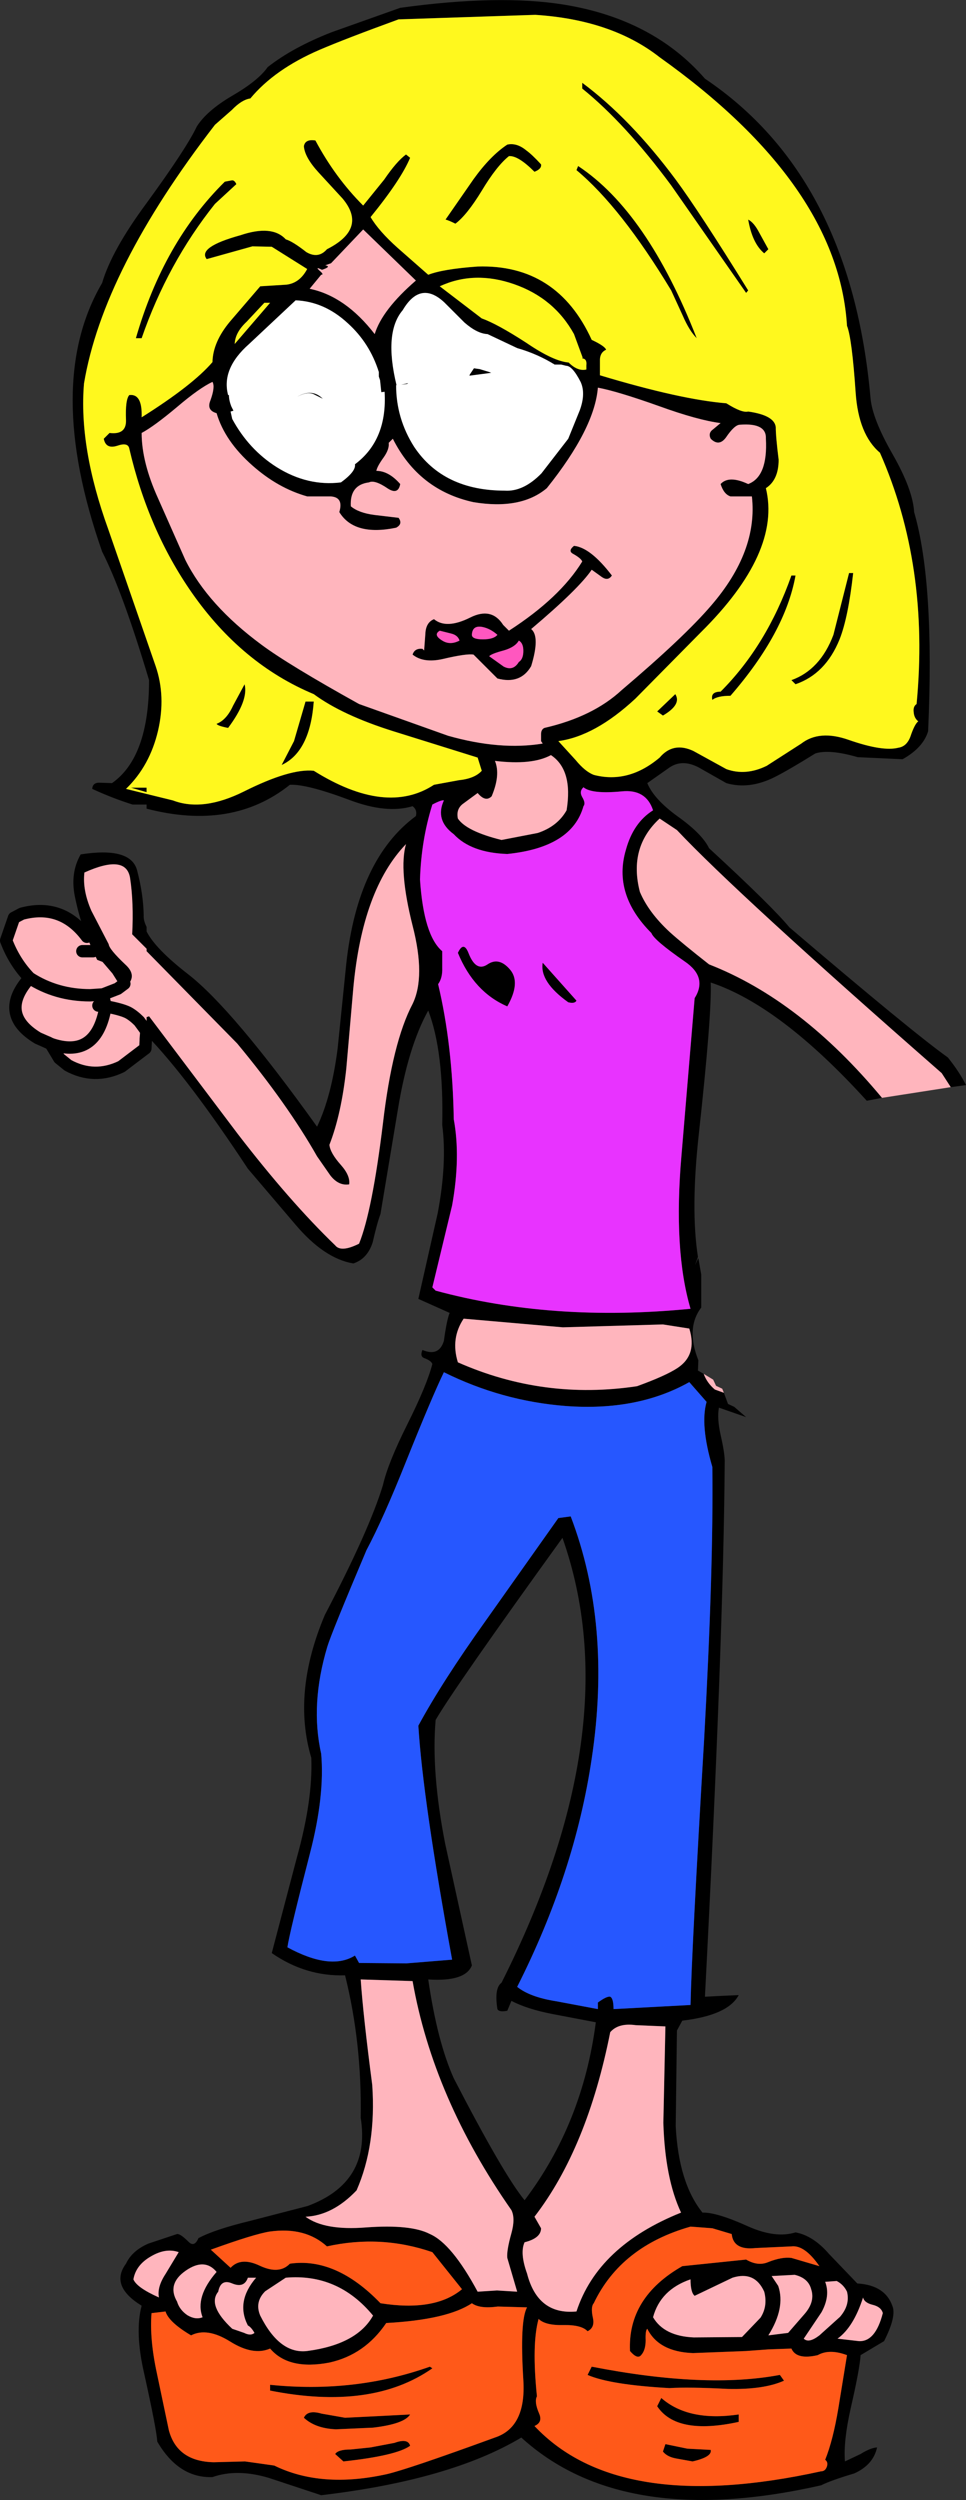 <?xml version="1.0" encoding="UTF-8" standalone="no"?>
<svg xmlns:xlink="http://www.w3.org/1999/xlink" height="303.45px" width="117.3px" xmlns="http://www.w3.org/2000/svg">
  <rect width="100%" height="100%" fill="#333333" stroke="none"/>
  <g transform="matrix(1.0, 0.0, 0.0, 1.0, -6.3, 0.0)">
    <path d="M99.6 30.25 L99.1 30.75 Q97.65 29.55 97.15 26.65 97.85 27.0 98.5 28.25 L99.6 30.25 M96.9 35.55 L87.8 22.5 Q82.2 14.95 77.0 10.75 L77.0 10.05 Q82.85 14.4 88.35 21.8 91.2 25.65 97.15 35.25 L96.9 35.55 M89.2 38.3 L87.8 35.25 Q81.7 25.15 76.3 20.65 L76.5 20.15 Q84.9 25.7 90.9 41.05 90.0 40.15 89.2 38.3 M110.2 47.65 Q109.75 41.05 109.15 39.55 108.1 22.4 86.4 6.95 80.6 2.4 71.3 1.8 L54.7 2.35 Q48.25 4.7 45.1 6.05 39.65 8.4 36.7 11.95 35.65 12.1 34.45 13.35 L32.4 15.15 Q18.8 32.75 16.5 46.55 15.85 54.3 19.45 64.25 L25.2 80.85 Q26.45 84.5 25.5 88.65 24.5 92.95 21.6 95.75 L27.3 97.15 Q30.95 98.55 35.95 96.05 41.55 93.25 44.4 93.55 53.2 99.05 59.0 95.25 L62.0 94.7 Q63.95 94.5 64.8 93.55 L64.3 91.95 54.05 88.75 Q47.85 86.8 44.4 84.25 35.65 80.6 29.6 71.95 24.3 64.35 22.0 54.45 21.85 53.65 20.55 54.1 19.15 54.55 18.9 53.25 L19.6 52.55 Q21.65 52.8 21.6 51.0 21.5 48.5 22.0 47.95 23.6 47.75 23.5 50.65 29.7 46.75 32.1 43.95 32.15 41.5 34.25 39.0 L37.9 34.75 41.1 34.55 Q42.7 34.35 43.6 32.65 L39.3 29.95 36.95 29.9 31.4 31.45 Q30.25 30.0 35.5 28.55 39.35 27.25 41.0 29.05 41.85 29.3 43.5 30.6 44.95 31.45 46.0 30.25 50.95 27.75 47.9 24.1 L45.0 20.95 Q43.3 19.1 43.2 17.75 43.35 16.85 44.6 17.05 47.0 21.55 50.4 24.95 L52.95 21.8 Q54.45 19.6 55.6 18.75 L56.1 19.15 Q55.0 21.8 51.3 26.35 52.3 28.05 54.6 30.1 L58.3 33.35 Q60.1 32.65 64.3 32.35 73.95 32.05 78.15 41.25 79.75 42.0 79.9 42.45 79.1 42.8 79.15 43.85 L79.15 45.55 Q88.95 48.5 94.5 48.95 96.4 50.15 97.15 49.95 100.35 50.4 100.5 51.85 100.5 53.0 100.85 55.8 100.85 58.25 99.3 59.25 101.2 67.05 91.4 76.75 L83.45 84.8 Q78.55 89.35 74.1 89.95 L76.2 92.25 Q77.35 93.65 78.4 94.05 82.6 95.15 86.4 91.95 88.05 90.0 90.5 91.15 L94.5 93.35 Q96.85 94.2 99.4 92.95 L103.6 90.25 Q105.8 88.55 109.35 89.8 113.5 91.25 115.4 90.75 116.4 90.6 116.85 89.4 117.35 87.9 117.8 87.55 117.3 87.15 117.25 86.45 117.15 85.75 117.6 85.45 119.2 68.65 113.15 54.95 110.55 52.75 110.2 47.65 M16.85 113.7 Q16.0 111.75 15.4 108.85 14.8 105.95 16.1 103.7 22.2 102.75 22.95 105.65 23.7 108.5 23.75 111.1 23.7 111.7 24.1 112.5 L24.1 113.05 Q25.15 115.15 29.15 118.25 34.55 122.45 44.8 136.75 46.55 133.1 47.3 127.25 L48.35 116.95 Q49.75 104.25 56.8 99.05 57.0 98.3 56.4 97.85 53.25 98.8 48.75 97.1 43.55 95.15 41.5 95.25 34.5 100.85 24.1 98.15 L24.1 97.65 22.4 97.65 Q20.0 96.9 17.5 95.75 17.55 94.95 18.45 95.0 L19.9 95.05 Q24.4 91.9 24.4 82.55 21.2 71.85 18.7 66.95 11.55 46.55 18.7 34.35 19.85 30.4 24.1 24.65 28.95 18.0 30.2 15.35 31.4 13.45 34.45 11.65 37.65 9.8 38.8 8.15 41.85 5.75 46.6 3.9 L54.9 0.95 Q66.85 -0.7 74.7 0.55 85.6 2.3 91.9 9.55 109.6 21.45 112.0 48.25 112.2 50.8 114.7 55.15 117.15 59.45 117.3 62.15 119.8 70.75 119.0 88.75 118.4 90.75 115.9 92.15 L110.45 91.9 Q107.0 90.9 105.3 91.45 102.0 93.5 100.3 94.35 97.25 95.85 94.5 95.05 L91.15 93.15 Q89.15 92.1 87.6 93.15 L84.9 95.05 Q85.7 97.0 88.6 99.1 91.55 101.2 92.4 102.95 100.05 110.0 102.15 112.55 117.05 125.25 121.4 128.35 122.8 130.1 123.6 131.7 L121.75 131.95 120.65 130.25 Q95.8 108.5 88.5 100.75 L86.4 99.35 Q82.6 102.85 84.0 108.25 85.05 110.75 87.65 113.15 89.15 114.5 92.4 117.05 103.55 121.4 113.4 133.25 L111.55 133.6 Q101.05 122.05 92.6 119.25 92.75 123.1 91.15 137.7 90.15 146.8 91.05 152.55 L90.7 153.55 91.1 152.7 91.45 154.7 91.45 158.7 Q89.55 161.2 91.1 165.1 L91.05 166.35 91.75 166.75 Q92.15 167.85 93.1 168.65 L94.2 169.05 94.7 170.4 95.45 170.75 96.9 172.0 93.6 170.85 Q93.35 172.1 93.8 174.15 94.35 176.55 94.3 177.55 94.15 198.85 91.9 242.35 L93.8 242.25 96.0 242.15 Q94.7 244.6 89.15 245.25 L88.5 246.45 88.35 258.05 Q88.7 264.95 91.6 268.55 93.35 268.5 97.2 270.25 100.5 271.7 102.9 270.95 105.05 271.35 106.95 273.55 L110.4 277.15 Q113.75 277.35 114.65 279.85 115.2 281.1 113.65 284.15 L110.8 285.85 Q110.7 287.5 109.6 292.3 108.7 296.3 108.9 298.75 L110.8 297.85 Q112.0 297.1 112.8 297.05 112.35 299.15 110.05 300.2 107.2 301.05 106.0 301.65 81.95 307.1 69.6 295.85 61.0 301.0 45.3 302.85 L38.95 300.75 Q35.1 299.6 32.1 300.65 28.0 300.8 25.4 296.35 25.3 294.8 23.8 288.05 22.65 283.05 23.5 279.85 19.6 277.45 21.6 274.75 22.35 273.15 24.35 272.3 L27.8 271.15 Q28.2 271.1 29.2 272.1 29.9 272.8 30.4 271.65 32.35 270.6 36.7 269.55 L43.65 267.75 Q51.35 264.9 50.1 257.05 50.25 247.95 48.2 239.75 43.4 239.9 39.3 237.05 L42.35 225.45 Q44.3 218.45 44.1 213.35 41.75 205.45 45.75 196.0 51.15 185.7 52.8 180.25 53.4 177.6 55.75 172.9 58.15 168.1 58.8 165.55 58.65 165.15 57.85 164.85 57.25 164.65 57.6 163.85 59.6 164.7 60.2 162.75 60.55 160.2 60.9 159.35 L57.1 157.65 59.45 147.25 Q60.6 141.15 60.0 136.55 60.2 127.6 58.3 122.65 55.85 127.05 54.6 134.75 L52.5 147.35 Q52.1 148.4 51.55 150.8 50.9 152.8 49.2 153.35 45.65 152.75 42.15 148.6 L36.4 141.85 Q29.15 130.85 24.1 125.65 L24.1 126.4 24.0 126.25 24.0 126.1 24.0 126.25 24.0 126.1 24.05 125.45 24.05 125.3 24.05 125.2 24.05 125.3 24.05 125.45 24.05 125.2 23.95 124.85 23.65 124.1 24.1 123.95 24.1 123.45 24.4 123.35 35.15 137.6 Q41.5 145.85 47.0 151.15 47.7 152.05 49.9 150.95 51.5 147.0 52.8 136.35 53.95 126.5 56.4 121.85 58.0 118.55 56.4 112.35 54.7 105.6 55.6 102.45 50.3 107.95 49.2 119.95 L48.35 129.7 Q47.75 135.25 46.3 138.95 46.4 139.95 47.7 141.4 48.85 142.7 48.7 143.75 47.4 143.95 46.4 142.65 L44.8 140.35 Q41.2 134.0 35.1 126.65 L24.1 115.45 24.1 115.15 22.35 113.4 Q22.55 109.6 22.1 106.6 21.65 103.6 16.55 105.9 16.3 108.05 17.4 110.55 L19.5 114.6 Q19.55 115.2 21.5 117.05 22.95 118.35 21.8 119.55 L21.4 119.4 20.55 119.1 19.95 118.15 18.75 116.75 18.1 116.5 17.6 115.45 16.85 113.7 M109.9 69.55 Q109.3 74.95 108.25 77.6 106.55 81.8 102.9 83.05 L102.4 82.55 Q105.9 81.3 107.5 77.05 L109.4 69.55 109.9 69.55 M102.9 69.85 Q101.65 76.8 95.0 84.45 93.4 84.45 92.8 84.95 92.55 83.95 93.8 83.95 99.4 78.35 102.4 69.85 L102.9 69.85 M96.15 51.55 Q95.5 51.55 94.45 53.1 93.6 54.25 92.6 53.25 92.25 52.55 92.9 52.1 L93.8 51.35 Q91.05 51.0 86.35 49.3 81.3 47.5 78.9 47.05 78.5 52.0 72.7 59.25 69.55 61.9 63.8 60.95 57.15 59.5 54.0 53.25 L53.5 53.75 Q53.6 54.5 52.9 55.5 52.1 56.6 52.0 57.15 53.5 57.15 54.9 58.75 54.65 60.1 53.4 59.3 51.8 58.2 51.1 58.55 48.75 58.85 48.9 61.45 49.85 62.25 51.75 62.5 L54.7 62.85 Q55.25 63.6 54.4 64.05 49.3 65.1 47.5 62.15 48.05 60.35 46.45 60.25 L43.6 60.25 Q40.05 59.25 36.95 56.5 33.6 53.55 32.6 50.15 31.35 49.8 31.85 48.6 32.45 46.95 32.1 46.35 30.5 47.1 27.8 49.4 25.0 51.75 23.5 52.55 23.5 56.1 25.5 60.5 L28.8 67.95 Q31.55 73.45 38.05 78.25 41.35 80.7 49.9 85.45 L60.7 89.3 Q67.05 91.1 72.2 90.25 L72.0 89.95 72.0 89.1 Q72.0 88.55 72.4 88.35 78.3 87.0 81.8 83.75 89.4 77.3 92.65 73.5 98.35 66.9 97.6 60.25 L95.0 60.25 Q94.2 60.0 93.8 58.75 94.8 57.65 97.15 58.75 99.55 57.85 99.3 53.25 99.4 51.3 96.15 51.55 M88.3 84.25 Q89.1 85.5 86.8 86.85 L86.1 86.35 88.3 84.25 M85.6 98.35 Q84.75 95.75 81.8 96.05 78.15 96.4 77.15 95.55 76.6 96.05 77.0 96.75 77.45 97.5 77.15 97.85 75.75 102.85 67.9 103.65 63.5 103.5 61.4 101.25 59.1 99.55 60.2 97.15 59.95 97.05 58.8 97.65 57.45 101.95 57.3 106.75 57.75 113.55 60.0 115.45 L60.0 117.45 Q60.05 118.7 59.5 119.45 61.25 126.8 61.4 135.85 62.25 140.45 61.2 146.3 L58.8 156.25 59.2 156.65 Q73.4 160.5 90.15 158.85 88.05 151.7 89.05 140.25 L90.65 121.15 Q92.25 118.6 89.45 116.7 85.7 114.1 85.4 113.25 80.7 108.55 82.3 103.15 83.2 99.85 85.6 98.35 M71.2 20.85 Q69.2 18.85 68.1 18.95 66.6 20.15 64.8 23.15 63.0 26.1 61.6 27.15 60.8 26.75 60.4 26.65 L63.8 21.75 Q65.85 18.9 67.9 17.55 69.05 17.3 70.2 18.25 70.9 18.75 72.0 19.95 72.1 20.5 71.2 20.85 M45.3 33.35 L43.9 35.05 Q48.25 35.95 51.8 40.55 52.7 37.6 56.8 34.05 L50.4 27.85 46.5 31.95 45.8 32.2 Q46.6 32.35 45.4 32.75 44.5 32.3 45.1 32.85 45.7 33.35 45.3 33.35 M34.1 47.95 Q34.1 48.6 34.4 49.35 L34.65 49.85 34.3 49.95 34.5 50.85 Q36.5 54.55 39.9 56.7 43.65 59.05 47.7 58.55 49.55 57.2 49.4 56.35 53.35 53.4 53.0 47.55 L52.6 47.6 52.45 46.15 52.3 45.7 52.3 45.15 Q51.2 41.65 48.55 39.25 45.7 36.6 42.2 36.45 L36.55 41.75 Q33.15 44.75 34.0 47.95 L34.1 47.95 M44.5 47.9 Q43.7 47.45 42.4 48.15 44.2 47.1 45.5 48.4 L44.5 47.9 M63.85 44.7 L64.55 44.8 65.7 45.15 65.95 45.25 63.3 45.6 63.35 45.45 63.85 44.7 M55.85 46.5 L55.75 46.6 55.0 46.7 55.85 46.5 M54.45 46.75 L54.4 46.75 Q54.4 50.8 56.6 54.25 60.15 59.55 67.6 59.55 69.85 59.7 72.05 57.45 L75.3 53.25 76.7 49.8 Q77.45 47.75 76.8 46.35 75.8 44.4 75.05 44.4 L74.45 44.25 73.65 44.25 Q71.55 42.95 69.1 42.25 L65.5 40.55 Q64.25 40.5 62.7 39.15 L60.25 36.7 Q57.35 34.0 55.2 37.65 52.9 40.35 54.45 46.75 M64.8 38.65 Q66.65 39.3 70.2 41.6 73.5 43.85 75.35 44.0 76.45 45.1 77.5 44.85 L77.5 44.35 Q77.6 43.55 77.0 43.5 L77.05 43.4 76.0 40.55 Q73.6 36.2 68.75 34.5 63.9 32.8 59.7 34.75 L64.8 38.65 M35.0 22.35 L32.4 24.75 Q26.65 31.95 23.5 41.05 L22.8 41.05 Q26.15 29.4 33.6 22.05 L34.4 21.9 Q34.75 21.8 35.0 22.35 M39.1 36.75 L38.4 36.75 36.25 39.05 Q34.85 40.35 34.8 41.75 L39.1 36.75 M36.0 83.05 Q36.5 85.0 34.0 88.35 32.7 88.1 32.6 87.85 33.8 87.4 34.6 85.65 L36.0 83.05 M22.2 95.6 L24.1 95.6 24.1 96.15 22.2 95.6 M76.0 66.25 Q78.0 66.45 80.6 69.85 80.15 70.55 79.4 70.05 L78.15 69.15 Q76.6 71.45 70.8 76.35 71.9 77.25 70.8 80.85 69.5 83.1 66.7 82.35 L63.8 79.45 Q62.95 79.3 60.0 80.0 57.7 80.5 56.4 79.45 56.65 78.65 57.6 78.75 L57.8 78.95 57.95 76.95 Q58.0 75.55 59.0 75.15 60.5 76.4 63.4 74.95 66.0 73.65 67.4 75.85 L68.1 76.55 Q74.3 72.55 77.0 68.15 76.85 67.75 75.85 67.2 75.25 66.85 76.0 66.25 M59.7 76.55 Q58.85 77.05 60.0 77.75 60.95 78.35 62.1 77.75 61.9 77.1 61.1 76.9 L59.7 76.55 M44.4 85.15 Q43.95 91.25 40.5 92.85 L42.0 89.95 43.4 85.15 44.4 85.15 M63.6 77.05 Q63.6 77.6 64.95 77.6 66.25 77.6 66.7 77.05 65.85 76.3 64.9 76.1 63.65 75.85 63.6 77.05 M69.85 79.0 Q69.85 78.05 69.3 77.75 68.85 78.55 67.45 78.95 65.95 79.35 65.7 79.65 L67.45 80.9 Q68.6 81.5 69.3 80.35 69.85 80.0 69.85 79.0 M64.3 96.25 L62.6 97.5 Q61.65 98.15 61.9 99.35 62.95 100.9 67.2 101.95 L71.6 101.1 Q74.0 100.3 75.1 98.35 75.9 93.45 73.2 91.65 70.9 92.9 66.4 92.35 67.1 94.05 66.0 96.65 65.25 97.4 64.3 96.25 M63.2 115.7 Q64.1 118.0 65.5 117.05 66.9 116.1 68.25 117.7 69.55 119.25 67.9 122.15 63.85 120.4 61.9 115.65 62.6 114.15 63.2 115.7 M75.3 121.65 Q71.8 119.15 72.2 116.85 L76.3 121.45 Q76.1 121.85 75.3 121.65 M74.65 161.1 L62.6 160.05 Q61.0 162.45 61.9 165.35 72.3 169.95 83.65 168.25 87.1 167.0 88.55 166.05 91.0 164.45 90.0 161.25 L86.8 160.75 74.65 161.1 M55.6 177.4 Q52.85 184.3 50.8 188.15 46.55 198.2 46.05 199.85 43.95 206.85 45.3 212.85 45.75 217.95 43.95 224.9 41.45 234.6 41.2 236.35 46.45 239.2 49.4 237.35 L49.9 238.25 55.65 238.3 61.2 237.85 Q57.65 218.45 57.1 209.45 60.0 204.1 65.25 196.75 L74.1 184.25 75.6 184.05 Q80.6 197.15 78.15 213.45 76.1 227.3 69.1 241.15 70.65 242.4 73.85 242.9 L78.9 243.85 78.9 243.05 Q80.0 242.25 80.4 242.35 80.8 242.55 80.8 243.85 L90.15 243.35 Q90.3 236.45 91.8 211.15 92.95 190.35 92.8 178.05 91.3 172.95 92.1 170.15 L90.0 167.75 Q83.7 171.3 75.0 170.65 67.25 170.05 60.2 166.55 58.75 169.55 55.6 177.4 M87.1 245.95 L83.5 245.8 Q81.4 245.5 80.4 246.65 77.6 260.75 71.2 269.05 L72.0 270.45 Q72.0 271.65 70.0 272.15 69.4 273.45 70.3 275.95 71.6 281.0 76.3 280.55 78.9 272.6 89.0 268.55 87.05 264.4 86.85 257.65 L87.1 245.95 M95.15 271.15 L92.8 270.45 90.15 270.25 Q81.7 272.65 78.4 279.55 78.0 280.0 78.3 281.35 78.55 282.5 77.65 282.95 76.9 282.15 74.7 282.2 72.5 282.25 71.7 281.45 70.85 284.5 71.5 290.85 71.15 291.5 71.75 292.9 72.25 294.0 71.2 294.45 81.45 305.35 106.0 299.95 106.5 299.95 106.7 299.4 106.9 298.85 106.5 298.55 107.45 296.2 108.1 292.3 L109.15 285.85 Q107.0 285.05 105.6 285.85 103.0 286.45 102.4 285.05 L99.6 285.15 96.9 285.35 90.45 285.6 Q86.3 285.45 84.9 282.65 84.65 282.85 84.7 284.05 84.7 285.25 84.15 285.85 83.7 286.4 82.8 285.35 82.5 278.85 89.15 275.05 L96.9 274.25 Q98.35 275.1 99.6 274.55 101.25 273.9 102.4 274.05 L105.8 275.05 Q104.0 272.45 102.4 272.65 L98.05 272.85 Q95.35 273.15 95.15 271.15 M100.0 276.25 L100.8 277.45 Q101.7 280.1 99.6 283.45 L102.0 283.15 104.0 280.85 Q105.3 279.35 104.8 277.85 104.45 276.5 102.8 276.1 L100.0 276.25 M96.4 283.65 L98.65 281.3 Q99.55 279.9 99.1 278.15 97.95 275.6 95.25 276.45 L90.65 278.65 Q90.15 278.25 90.15 276.65 86.5 277.9 85.6 281.25 86.95 283.55 90.55 283.7 L96.4 283.65 M86.6 291.05 Q89.9 293.95 96.0 293.05 L96.0 293.95 Q88.45 295.6 86.1 292.05 L86.6 291.05 M87.6 289.85 Q80.4 289.45 77.65 288.25 L78.15 287.25 Q92.0 289.95 101.0 288.25 L101.5 288.95 Q99.05 290.05 94.7 289.95 89.9 289.7 87.6 289.85 M56.4 240.45 L50.1 240.25 Q50.4 244.65 51.5 253.05 52.0 260.35 49.6 265.85 46.7 268.9 43.4 269.05 45.7 270.75 50.75 270.35 56.2 269.95 58.5 271.15 61.15 272.3 64.3 278.15 L66.65 278.0 69.1 278.15 67.9 274.05 Q67.8 273.2 68.4 271.05 68.9 269.25 68.4 268.25 58.9 254.65 56.4 240.45 M109.15 278.15 Q108.75 277.3 107.9 276.85 L106.5 276.95 Q107.15 278.65 106.05 280.65 L103.9 283.85 Q104.5 284.45 105.8 283.45 L108.3 281.2 Q109.55 279.75 109.15 278.15 M113.5 280.75 Q113.3 280.0 112.3 279.75 111.25 279.5 111.1 278.85 109.95 282.45 108.0 283.85 L110.6 284.15 Q112.6 284.25 113.5 280.75 M67.9 244.05 Q66.9 244.25 66.7 243.85 66.3 241.3 67.2 240.65 82.75 209.75 74.6 186.65 61.5 204.8 59.2 208.75 58.65 215.05 60.35 223.75 L63.6 238.55 Q62.8 240.55 58.3 240.25 59.4 247.8 61.4 252.25 67.45 263.95 70.0 267.05 77.05 257.75 78.65 245.45 L73.4 244.45 Q70.3 243.85 68.4 242.85 L67.9 244.05 M37.4 276.45 L36.4 276.45 Q35.95 277.75 34.5 277.15 33.1 276.55 32.8 278.15 31.45 279.8 34.5 282.65 L35.95 283.15 Q36.75 283.55 37.2 283.15 36.8 282.45 36.4 282.25 34.9 279.35 37.4 276.45 M31.9 273.05 L34.3 275.25 Q35.55 273.9 37.85 275.0 40.2 276.1 41.5 274.75 47.1 273.95 52.5 279.55 59.1 280.6 62.4 277.85 L58.8 273.35 Q52.55 271.2 46.0 272.65 43.35 270.25 39.05 270.85 37.15 271.15 31.9 273.05 M26.4 276.0 L28.0 273.35 Q26.45 272.8 24.65 273.85 22.8 274.9 22.5 276.65 22.9 277.65 25.6 278.85 25.35 277.6 26.4 276.0 M38.5 278.1 Q37.2 279.4 37.9 281.05 40.25 285.75 43.6 285.35 49.65 284.55 51.6 281.05 47.35 275.9 41.0 276.45 L38.5 278.1 M30.9 281.25 Q29.95 278.8 32.6 275.75 31.15 274.0 28.85 275.6 26.55 277.2 27.8 279.35 28.1 280.35 29.05 281.0 30.05 281.6 30.9 281.25 M29.5 283.45 Q26.8 281.85 26.4 280.55 L24.7 280.75 Q24.45 283.9 25.35 288.05 L26.8 294.95 Q27.8 298.75 32.25 298.85 L36.05 298.75 39.6 299.25 Q45.3 302.05 53.25 300.3 55.85 299.7 66.4 295.85 70.2 294.6 69.85 288.9 69.4 281.65 70.3 280.05 L66.75 279.95 Q64.55 280.25 63.6 279.55 60.6 281.55 53.2 281.95 50.6 285.8 46.3 286.75 41.35 287.7 39.1 285.05 37.05 285.95 34.25 284.2 31.45 282.45 29.5 283.45 M39.1 289.45 Q49.35 290.5 58.5 287.25 L58.8 287.45 Q51.45 292.6 39.1 290.15 L39.1 289.45 M48.2 293.45 L52.25 293.25 56.1 293.05 Q55.4 294.2 51.6 294.65 L47.1 294.85 Q44.6 294.75 43.2 293.45 43.65 292.45 45.35 292.95 L48.2 293.45 M56.1 296.85 Q54.45 298.05 48.0 298.75 L47.0 297.85 Q47.35 297.3 48.9 297.3 L51.3 297.05 54.2 296.5 Q55.85 295.9 56.1 296.85 M92.6 297.35 Q92.8 298.2 90.4 298.75 L88.45 298.4 Q87.3 298.2 86.8 297.55 L87.1 296.65 89.75 297.2 92.6 297.35" fill="#000000" fill-rule="evenodd" stroke="none"/>
    <path d="M89.2 38.3 Q90.0 40.15 90.9 41.05 84.9 25.7 76.5 20.15 L76.3 20.65 Q81.7 25.15 87.8 35.25 L89.2 38.3 M96.9 35.55 L97.15 35.25 Q91.2 25.65 88.35 21.8 82.85 14.4 77.0 10.05 L77.0 10.75 Q82.2 14.95 87.8 22.5 L96.9 35.55 M99.6 30.25 L98.5 28.25 Q97.85 27.0 97.15 26.65 97.65 29.55 99.1 30.75 L99.6 30.25 M110.2 47.65 Q110.55 52.75 113.15 54.95 119.2 68.65 117.6 85.45 117.15 85.75 117.25 86.45 117.3 87.15 117.8 87.55 117.35 87.9 116.85 89.4 116.4 90.6 115.4 90.75 113.5 91.25 109.35 89.8 105.8 88.55 103.6 90.25 L99.4 92.95 Q96.85 94.2 94.5 93.35 L90.5 91.15 Q88.05 90.0 86.4 91.95 82.6 95.15 78.4 94.05 77.35 93.65 76.2 92.25 L74.1 89.95 Q78.55 89.35 83.45 84.8 L91.4 76.75 Q101.2 67.05 99.3 59.25 100.85 58.25 100.85 55.8 100.5 53.0 100.5 51.85 100.35 50.4 97.15 49.95 96.4 50.15 94.5 48.95 88.95 48.5 79.15 45.55 L79.15 43.85 Q79.1 42.8 79.9 42.45 79.75 42.0 78.15 41.25 73.95 32.05 64.3 32.35 60.1 32.65 58.3 33.35 L54.6 30.1 Q52.3 28.05 51.3 26.35 55.0 21.8 56.1 19.15 L55.6 18.75 Q54.45 19.6 52.95 21.8 L50.4 24.95 Q47.0 21.55 44.6 17.05 43.35 16.85 43.2 17.75 43.3 19.1 45.0 20.95 L47.9 24.1 Q50.95 27.75 46.0 30.25 44.95 31.45 43.5 30.6 41.85 29.3 41.0 29.05 39.35 27.25 35.5 28.55 30.25 30.0 31.4 31.45 L36.95 29.9 39.3 29.95 43.6 32.65 Q42.7 34.35 41.1 34.55 L37.9 34.75 34.25 39.0 Q32.15 41.5 32.1 43.95 29.7 46.75 23.5 50.65 23.6 47.75 22.0 47.95 21.5 48.5 21.6 51.0 21.65 52.8 19.6 52.55 L18.9 53.25 Q19.15 54.55 20.55 54.1 21.85 53.65 22.0 54.45 24.3 64.35 29.6 71.95 35.65 80.6 44.4 84.25 47.85 86.8 54.05 88.75 L64.3 91.95 64.8 93.55 Q63.95 94.5 62.0 94.7 L59.0 95.25 Q53.2 99.05 44.4 93.55 41.55 93.25 35.95 96.05 30.95 98.55 27.3 97.15 L21.6 95.75 Q24.5 92.95 25.5 88.65 26.45 84.5 25.2 80.85 L19.45 64.25 Q15.85 54.3 16.5 46.55 18.8 32.75 32.4 15.15 L34.45 13.35 Q35.65 12.1 36.7 11.95 39.65 8.4 45.1 6.05 48.25 4.7 54.7 2.35 L71.3 1.8 Q80.6 2.4 86.4 6.95 108.1 22.4 109.15 39.55 109.75 41.05 110.2 47.65 M102.9 69.85 L102.4 69.85 Q99.4 78.35 93.8 83.95 92.55 83.95 92.8 84.95 93.4 84.45 95.0 84.45 101.65 76.8 102.9 69.85 M109.9 69.55 L109.4 69.55 107.5 77.05 Q105.9 81.3 102.4 82.55 L102.9 83.05 Q106.55 81.8 108.25 77.6 109.3 74.95 109.9 69.55 M88.3 84.25 L86.1 86.35 86.8 86.85 Q89.1 85.5 88.3 84.25 M71.2 20.85 Q72.1 20.5 72.0 19.95 70.9 18.75 70.2 18.25 69.05 17.3 67.9 17.55 65.85 18.9 63.8 21.75 L60.4 26.65 Q60.8 26.75 61.6 27.15 63.0 26.1 64.8 23.15 66.6 20.15 68.1 18.95 69.2 18.85 71.2 20.85 M64.8 38.65 L59.7 34.75 Q63.9 32.8 68.75 34.5 73.6 36.2 76.0 40.55 L77.05 43.4 77.0 43.5 Q77.6 43.55 77.5 44.35 L77.5 44.85 Q76.45 45.1 75.35 44.0 73.5 43.85 70.2 41.6 66.65 39.3 64.8 38.65 M35.0 22.35 Q34.75 21.8 34.4 21.9 L33.6 22.05 Q26.15 29.4 22.8 41.05 L23.5 41.05 Q26.65 31.95 32.4 24.75 L35.0 22.35 M39.1 36.75 L34.8 41.75 Q34.85 40.35 36.25 39.05 L38.4 36.75 39.1 36.75 M36.0 83.05 L34.6 85.65 Q33.8 87.4 32.6 87.85 32.7 88.1 34.0 88.35 36.5 85.0 36.0 83.05 M22.2 95.6 L24.1 96.15 24.1 95.6 22.2 95.6 M44.4 85.15 L43.4 85.15 42.0 89.95 40.5 92.85 Q43.95 91.25 44.4 85.15" fill="#fff81e" fill-rule="evenodd" stroke="none"/>
    <path d="M121.75 131.95 L113.4 133.25 Q103.55 121.4 92.4 117.05 89.15 114.5 87.65 113.15 85.05 110.75 84.0 108.25 82.6 102.85 86.4 99.35 L88.5 100.75 Q95.8 108.5 120.65 130.25 L121.75 131.95 M91.75 166.75 L92.9 167.45 93.25 168.2 94.0 168.55 94.2 169.05 93.1 168.65 Q92.15 167.85 91.75 166.75 M24.0 126.25 L23.95 127.25 22.3 128.5 21.05 129.45 Q17.75 131.05 14.55 129.3 L13.5 128.45 12.45 126.7 12.15 126.55 10.9 126.0 Q6.0 123.05 9.9 118.7 8.05 116.8 7.05 114.15 L8.0 111.4 8.95 110.9 Q13.8 109.6 16.85 113.7 L17.6 115.45 18.1 116.5 18.75 116.75 19.95 118.15 20.55 119.1 21.4 119.4 21.8 119.55 Q22.95 118.35 21.5 117.05 19.55 115.2 19.5 114.6 L17.4 110.55 Q16.3 108.05 16.55 105.9 21.65 103.6 22.1 106.6 22.55 109.6 22.35 113.4 L24.1 115.15 24.1 115.45 35.1 126.65 Q41.2 134.0 44.8 140.35 L46.4 142.65 Q47.4 143.95 48.7 143.75 48.85 142.7 47.7 141.4 46.4 139.95 46.3 138.95 47.75 135.25 48.35 129.7 L49.2 119.95 Q50.3 107.95 55.6 102.45 54.7 105.6 56.4 112.35 58.0 118.55 56.4 121.85 53.95 126.5 52.8 136.35 51.5 147.0 49.9 150.95 47.7 152.05 47.0 151.15 41.5 145.85 35.15 137.6 L24.4 123.35 24.1 123.45 24.1 123.95 23.65 124.1 22.9 123.35 22.3 122.95 21.9 122.7 21.5 122.4 19.1 122.1 18.8 120.7 20.6 120.0 21.4 119.4 20.6 120.0 18.8 120.7 19.1 122.1 18.25 122.05 19.1 122.15 19.1 122.25 19.15 122.15 Q21.05 122.5 21.85 122.9 22.5 123.25 23.2 123.95 L23.9 124.9 24.05 125.2 24.05 125.45 24.0 126.1 24.0 126.25 M96.15 51.55 Q99.4 51.3 99.3 53.25 99.55 57.85 97.15 58.75 94.8 57.65 93.8 58.75 94.2 60.0 95.0 60.25 L97.6 60.25 Q98.35 66.9 92.65 73.5 89.4 77.3 81.8 83.75 78.3 87.0 72.4 88.35 72.0 88.55 72.0 89.1 L72.0 89.95 72.2 90.25 Q67.05 91.1 60.7 89.3 L49.9 85.45 Q41.35 80.7 38.05 78.25 31.55 73.45 28.8 67.95 L25.5 60.5 Q23.5 56.1 23.5 52.55 25.0 51.75 27.8 49.4 30.5 47.1 32.1 46.35 32.45 46.95 31.85 48.6 31.35 49.8 32.6 50.15 33.6 53.55 36.95 56.5 40.05 59.25 43.6 60.25 L46.45 60.25 Q48.05 60.35 47.5 62.15 49.3 65.1 54.4 64.05 55.25 63.6 54.7 62.85 L51.75 62.5 Q49.85 62.25 48.9 61.45 48.75 58.85 51.1 58.55 51.8 58.2 53.4 59.3 54.65 60.1 54.9 58.75 53.5 57.15 52.0 57.15 52.1 56.6 52.9 55.5 53.6 54.5 53.5 53.75 L54.0 53.25 Q57.15 59.5 63.8 60.95 69.55 61.9 72.7 59.25 78.5 52.0 78.9 47.05 81.3 47.5 86.35 49.3 91.05 51.0 93.8 51.35 L92.9 52.1 Q92.25 52.55 92.6 53.25 93.6 54.25 94.45 53.1 95.5 51.55 96.15 51.55 M45.3 33.35 Q45.7 33.35 45.1 32.85 44.5 32.3 45.4 32.75 46.6 32.35 45.8 32.2 L46.5 31.95 50.4 27.85 56.8 34.05 Q52.7 37.6 51.8 40.55 48.25 35.95 43.9 35.05 L45.3 33.35 M76.0 66.25 Q75.25 66.85 75.85 67.2 76.85 67.75 77.0 68.15 74.3 72.55 68.1 76.55 L67.4 75.85 Q66.0 73.65 63.4 74.95 60.5 76.4 59.0 75.15 58.0 75.55 57.95 76.95 L57.8 78.95 57.6 78.75 Q56.65 78.65 56.4 79.45 57.7 80.5 60.0 80.0 62.95 79.3 63.8 79.45 L66.7 82.35 Q69.5 83.1 70.8 80.85 71.9 77.25 70.8 76.35 76.6 71.45 78.15 69.15 L79.4 70.05 Q80.15 70.55 80.6 69.85 78.0 66.45 76.0 66.25 M64.3 96.25 Q65.25 97.4 66.0 96.65 67.1 94.05 66.4 92.35 70.9 92.9 73.2 91.65 75.9 93.45 75.1 98.35 74.0 100.3 71.6 101.1 L67.2 101.95 Q62.95 100.9 61.9 99.35 61.65 98.15 62.6 97.5 L64.3 96.25 M16.3 115.45 L17.6 115.45 16.3 115.45 M18.8 120.7 L18.75 120.7 18.8 120.7 M9.9 118.7 Q13.15 120.8 17.25 120.8 L18.75 120.7 17.25 120.8 Q13.15 120.8 9.9 118.7 M12.45 126.7 Q17.65 128.5 18.95 123.0 L19.1 122.25 18.95 123.0 Q17.65 128.5 12.45 126.7 M74.65 161.1 L86.8 160.75 90.0 161.25 Q91.0 164.45 88.55 166.05 87.1 167.0 83.65 168.25 72.3 169.95 61.9 165.35 61.0 162.45 62.6 160.05 L74.65 161.1 M87.1 245.95 L86.85 257.65 Q87.05 264.4 89.0 268.55 78.9 272.6 76.3 280.55 71.6 281.0 70.3 275.95 69.4 273.45 70.0 272.15 72.0 271.65 72.0 270.45 L71.2 269.05 Q77.6 260.75 80.4 246.65 81.4 245.5 83.5 245.8 L87.1 245.95 M96.4 283.65 L90.55 283.7 Q86.95 283.55 85.6 281.25 86.5 277.9 90.15 276.65 90.15 278.25 90.65 278.65 L95.25 276.45 Q97.95 275.6 99.1 278.15 99.55 279.9 98.65 281.3 L96.4 283.65 M100.0 276.25 L102.8 276.1 Q104.45 276.5 104.8 277.85 105.3 279.35 104.0 280.85 L102.0 283.15 99.6 283.45 Q101.7 280.1 100.8 277.45 L100.0 276.25 M113.5 280.75 Q112.6 284.25 110.6 284.15 L108.0 283.85 Q109.95 282.45 111.1 278.85 111.25 279.5 112.3 279.75 113.3 280.0 113.5 280.75 M109.15 278.15 Q109.55 279.75 108.3 281.2 L105.8 283.45 Q104.5 284.45 103.9 283.85 L106.05 280.65 Q107.15 278.65 106.5 276.95 L107.9 276.85 Q108.75 277.3 109.15 278.15 M56.4 240.45 Q58.9 254.65 68.4 268.25 68.9 269.25 68.4 271.05 67.8 273.2 67.9 274.05 L69.1 278.15 66.65 278.0 64.3 278.15 Q61.15 272.3 58.5 271.15 56.2 269.95 50.75 270.35 45.7 270.75 43.4 269.05 46.7 268.9 49.6 265.85 52.0 260.35 51.5 253.05 50.4 244.65 50.1 240.25 L56.4 240.45 M37.4 276.45 Q34.9 279.35 36.4 282.25 36.8 282.45 37.2 283.15 36.75 283.55 35.95 283.15 L34.5 282.65 Q31.45 279.8 32.8 278.15 33.1 276.55 34.5 277.15 35.95 277.75 36.4 276.45 L37.4 276.45 M30.9 281.25 Q30.05 281.6 29.05 281.0 28.1 280.35 27.8 279.35 26.55 277.2 28.85 275.6 31.15 274.0 32.6 275.75 29.95 278.8 30.9 281.25 M38.5 278.1 L41.0 276.45 Q47.35 275.9 51.6 281.05 49.65 284.55 43.6 285.35 40.25 285.75 37.9 281.05 37.2 279.4 38.5 278.1 M26.4 276.0 Q25.35 277.6 25.6 278.85 22.9 277.65 22.5 276.65 22.8 274.9 24.65 273.85 26.45 272.8 28.0 273.35 L26.4 276.0" fill="#ffb5bd" fill-rule="evenodd" stroke="none"/>
    <path d="M44.5 47.9 L45.5 48.4 Q44.2 47.1 42.4 48.15 43.7 47.45 44.5 47.9 M34.0 47.95 Q33.15 44.75 36.55 41.75 L42.2 36.45 Q45.7 36.6 48.55 39.25 51.2 41.65 52.3 45.15 L52.3 45.7 52.45 46.15 52.6 47.6 53.0 47.55 Q53.35 53.4 49.4 56.35 49.55 57.2 47.7 58.55 43.65 59.05 39.9 56.7 36.5 54.55 34.5 50.85 L34.3 49.95 34.65 49.85 34.4 49.35 Q34.1 48.6 34.1 47.95 L34.0 47.95 M54.45 46.75 Q52.9 40.35 55.2 37.65 57.35 34.0 60.25 36.7 L62.7 39.15 Q64.25 40.5 65.5 40.55 L69.1 42.25 Q71.55 42.95 73.65 44.25 L74.45 44.25 75.05 44.4 Q75.8 44.4 76.8 46.35 77.45 47.75 76.7 49.8 L75.3 53.25 72.05 57.45 Q69.85 59.7 67.6 59.55 60.15 59.55 56.6 54.25 54.4 50.8 54.4 46.75 L54.45 46.75 M55.85 46.5 L55.0 46.7 55.75 46.6 55.85 46.5 M63.85 44.7 L63.35 45.45 63.3 45.6 65.95 45.25 65.7 45.15 64.55 44.8 63.85 44.7" fill="#ffffff" fill-rule="evenodd" stroke="none"/>
    <path d="M85.6 98.35 Q83.2 99.85 82.3 103.15 80.7 108.55 85.4 113.25 85.7 114.1 89.45 116.7 92.25 118.6 90.65 121.15 L89.05 140.25 Q88.05 151.7 90.15 158.85 73.4 160.5 59.2 156.65 L58.8 156.25 61.2 146.3 Q62.25 140.45 61.4 135.85 61.25 126.8 59.5 119.45 60.05 118.7 60.0 117.45 L60.0 115.45 Q57.75 113.55 57.3 106.75 57.45 101.95 58.8 97.65 59.95 97.05 60.2 97.15 59.1 99.55 61.4 101.25 63.5 103.5 67.9 103.65 75.75 102.85 77.15 97.85 77.45 97.5 77.0 96.75 76.6 96.05 77.15 95.55 78.15 96.4 81.8 96.05 84.75 95.75 85.6 98.35 M75.3 121.65 Q76.1 121.85 76.3 121.45 L72.2 116.85 Q71.8 119.15 75.3 121.65 M63.2 115.7 Q62.6 114.15 61.9 115.65 63.85 120.4 67.9 122.15 69.55 119.25 68.25 117.7 66.9 116.1 65.5 117.05 64.1 118.0 63.2 115.7" fill="#e833ff" fill-rule="evenodd" stroke="none"/>
    <path d="M59.7 76.55 L61.1 76.9 Q61.9 77.1 62.1 77.75 60.95 78.35 60.0 77.75 58.85 77.05 59.7 76.55 M69.85 79.0 Q69.85 80.0 69.3 80.35 68.6 81.5 67.45 80.9 L65.7 79.65 Q65.95 79.35 67.45 78.95 68.85 78.55 69.3 77.75 69.85 78.05 69.85 79.0 M63.6 77.05 Q63.65 75.85 64.9 76.1 65.85 76.3 66.7 77.05 66.25 77.6 64.95 77.6 63.6 77.6 63.6 77.05" fill="#ff57bf" fill-rule="evenodd" stroke="none"/>
    <path d="M55.6 177.4 Q58.75 169.55 60.2 166.55 67.25 170.05 75.0 170.65 83.7 171.3 90.0 167.75 L92.1 170.15 Q91.3 172.95 92.8 178.05 92.95 190.35 91.8 211.15 90.3 236.45 90.15 243.35 L80.8 243.85 Q80.8 242.55 80.4 242.35 80.0 242.25 78.9 243.05 L78.9 243.85 73.85 242.9 Q70.65 242.4 69.1 241.15 76.1 227.3 78.15 213.45 80.6 197.15 75.6 184.05 L74.1 184.25 65.25 196.75 Q60.0 204.1 57.1 209.45 57.65 218.45 61.2 237.85 L55.65 238.3 49.9 238.25 49.4 237.35 Q46.45 239.2 41.2 236.35 41.45 234.6 43.95 224.9 45.75 217.95 45.3 212.85 43.95 206.85 46.05 199.85 46.55 198.2 50.8 188.15 52.85 184.3 55.6 177.4" fill="#2657ff" fill-rule="evenodd" stroke="none"/>
    <path d="M95.15 271.15 Q95.35 273.15 98.05 272.85 L102.4 272.65 Q104.0 272.45 105.8 275.05 L102.4 274.05 Q101.25 273.9 99.6 274.55 98.35 275.1 96.9 274.25 L89.15 275.05 Q82.5 278.85 82.8 285.35 83.7 286.4 84.15 285.85 84.7 285.25 84.7 284.05 84.65 282.85 84.9 282.65 86.3 285.45 90.45 285.6 L96.9 285.35 99.6 285.15 102.4 285.05 Q103.0 286.45 105.6 285.85 107.0 285.05 109.15 285.85 L108.1 292.3 Q107.45 296.2 106.5 298.55 106.9 298.85 106.7 299.4 106.5 299.95 106.0 299.95 81.45 305.35 71.2 294.45 72.25 294.0 71.75 292.9 71.15 291.5 71.5 290.85 70.85 284.5 71.7 281.45 72.5 282.25 74.7 282.2 76.9 282.15 77.65 282.95 78.55 282.5 78.3 281.35 78.0 280.0 78.4 279.55 81.7 272.65 90.15 270.25 L92.8 270.45 95.15 271.15 M87.6 289.85 Q89.9 289.7 94.7 289.95 99.05 290.05 101.5 288.95 L101.0 288.25 Q92.0 289.95 78.15 287.25 L77.65 288.25 Q80.4 289.45 87.6 289.85 M86.6 291.05 L86.1 292.05 Q88.45 295.6 96.0 293.95 L96.0 293.05 Q89.9 293.95 86.6 291.05 M31.9 273.05 Q37.15 271.15 39.05 270.85 43.35 270.25 46.0 272.65 52.55 271.2 58.8 273.35 L62.4 277.85 Q59.1 280.6 52.5 279.55 47.1 273.95 41.5 274.75 40.2 276.1 37.85 275.0 35.55 273.9 34.3 275.25 L31.9 273.05 M29.5 283.45 Q31.45 282.45 34.25 284.2 37.05 285.95 39.1 285.05 41.35 287.7 46.3 286.75 50.6 285.8 53.2 281.95 60.6 281.55 63.6 279.55 64.55 280.25 66.75 279.95 L70.3 280.05 Q69.4 281.65 69.85 288.9 70.2 294.6 66.4 295.85 55.85 299.7 53.25 300.3 45.3 302.05 39.6 299.25 L36.05 298.75 32.25 298.85 Q27.8 298.75 26.8 294.95 L25.35 288.05 Q24.45 283.9 24.7 280.75 L26.4 280.55 Q26.8 281.85 29.5 283.45 M92.6 297.35 L89.75 297.2 87.1 296.65 86.8 297.55 Q87.3 298.2 88.45 298.4 L90.4 298.75 Q92.8 298.2 92.6 297.35 M56.1 296.85 Q55.85 295.9 54.2 296.5 L51.3 297.05 48.9 297.3 Q47.35 297.3 47.0 297.85 L48.0 298.75 Q54.45 298.05 56.1 296.85 M48.2 293.45 L45.35 292.95 Q43.65 292.45 43.2 293.45 44.6 294.75 47.1 294.85 L51.6 294.65 Q55.4 294.2 56.1 293.05 L52.25 293.25 48.2 293.45 M39.1 289.45 L39.1 290.15 Q51.45 292.6 58.8 287.45 L58.5 287.25 Q49.35 290.5 39.1 289.45" fill="#ff5919" fill-rule="evenodd" stroke="none"/>
    <path d="M12.15 126.55 L10.9 126.0 Q6.0 123.05 9.9 118.7 8.05 116.8 7.05 114.15 L8.0 111.4 8.95 110.9 Q13.8 109.6 16.85 113.7 M19.1 122.1 L19.1 122.15 19.1 122.25 18.95 123.0 Q17.65 128.5 12.45 126.7 M21.4 119.4 L20.6 120.0 18.8 120.7 19.1 122.1 M17.6 115.45 L16.3 115.45 M18.8 120.7 L18.75 120.7 17.25 120.8 Q13.15 120.8 9.9 118.7" fill="none" stroke="#000000" stroke-linecap="round" stroke-linejoin="round" stroke-width="1.5"/>
    <path d="M24.0 126.25 L23.95 127.25 22.3 128.5 21.05 129.45 Q17.75 131.05 14.55 129.3 L13.5 128.45 12.45 126.7 12.15 126.55 M24.05 125.2 L24.05 125.3 24.05 125.45 24.0 126.1 24.0 126.25 M19.1 122.15 L19.15 122.15 Q21.05 122.5 21.85 122.9 22.5 123.25 23.2 123.95 L23.9 124.9 24.05 125.2 M18.25 122.05 L19.1 122.15" fill="none" stroke="#000000" stroke-linecap="round" stroke-linejoin="round" stroke-width="1.5"/>
  </g>
</svg>
